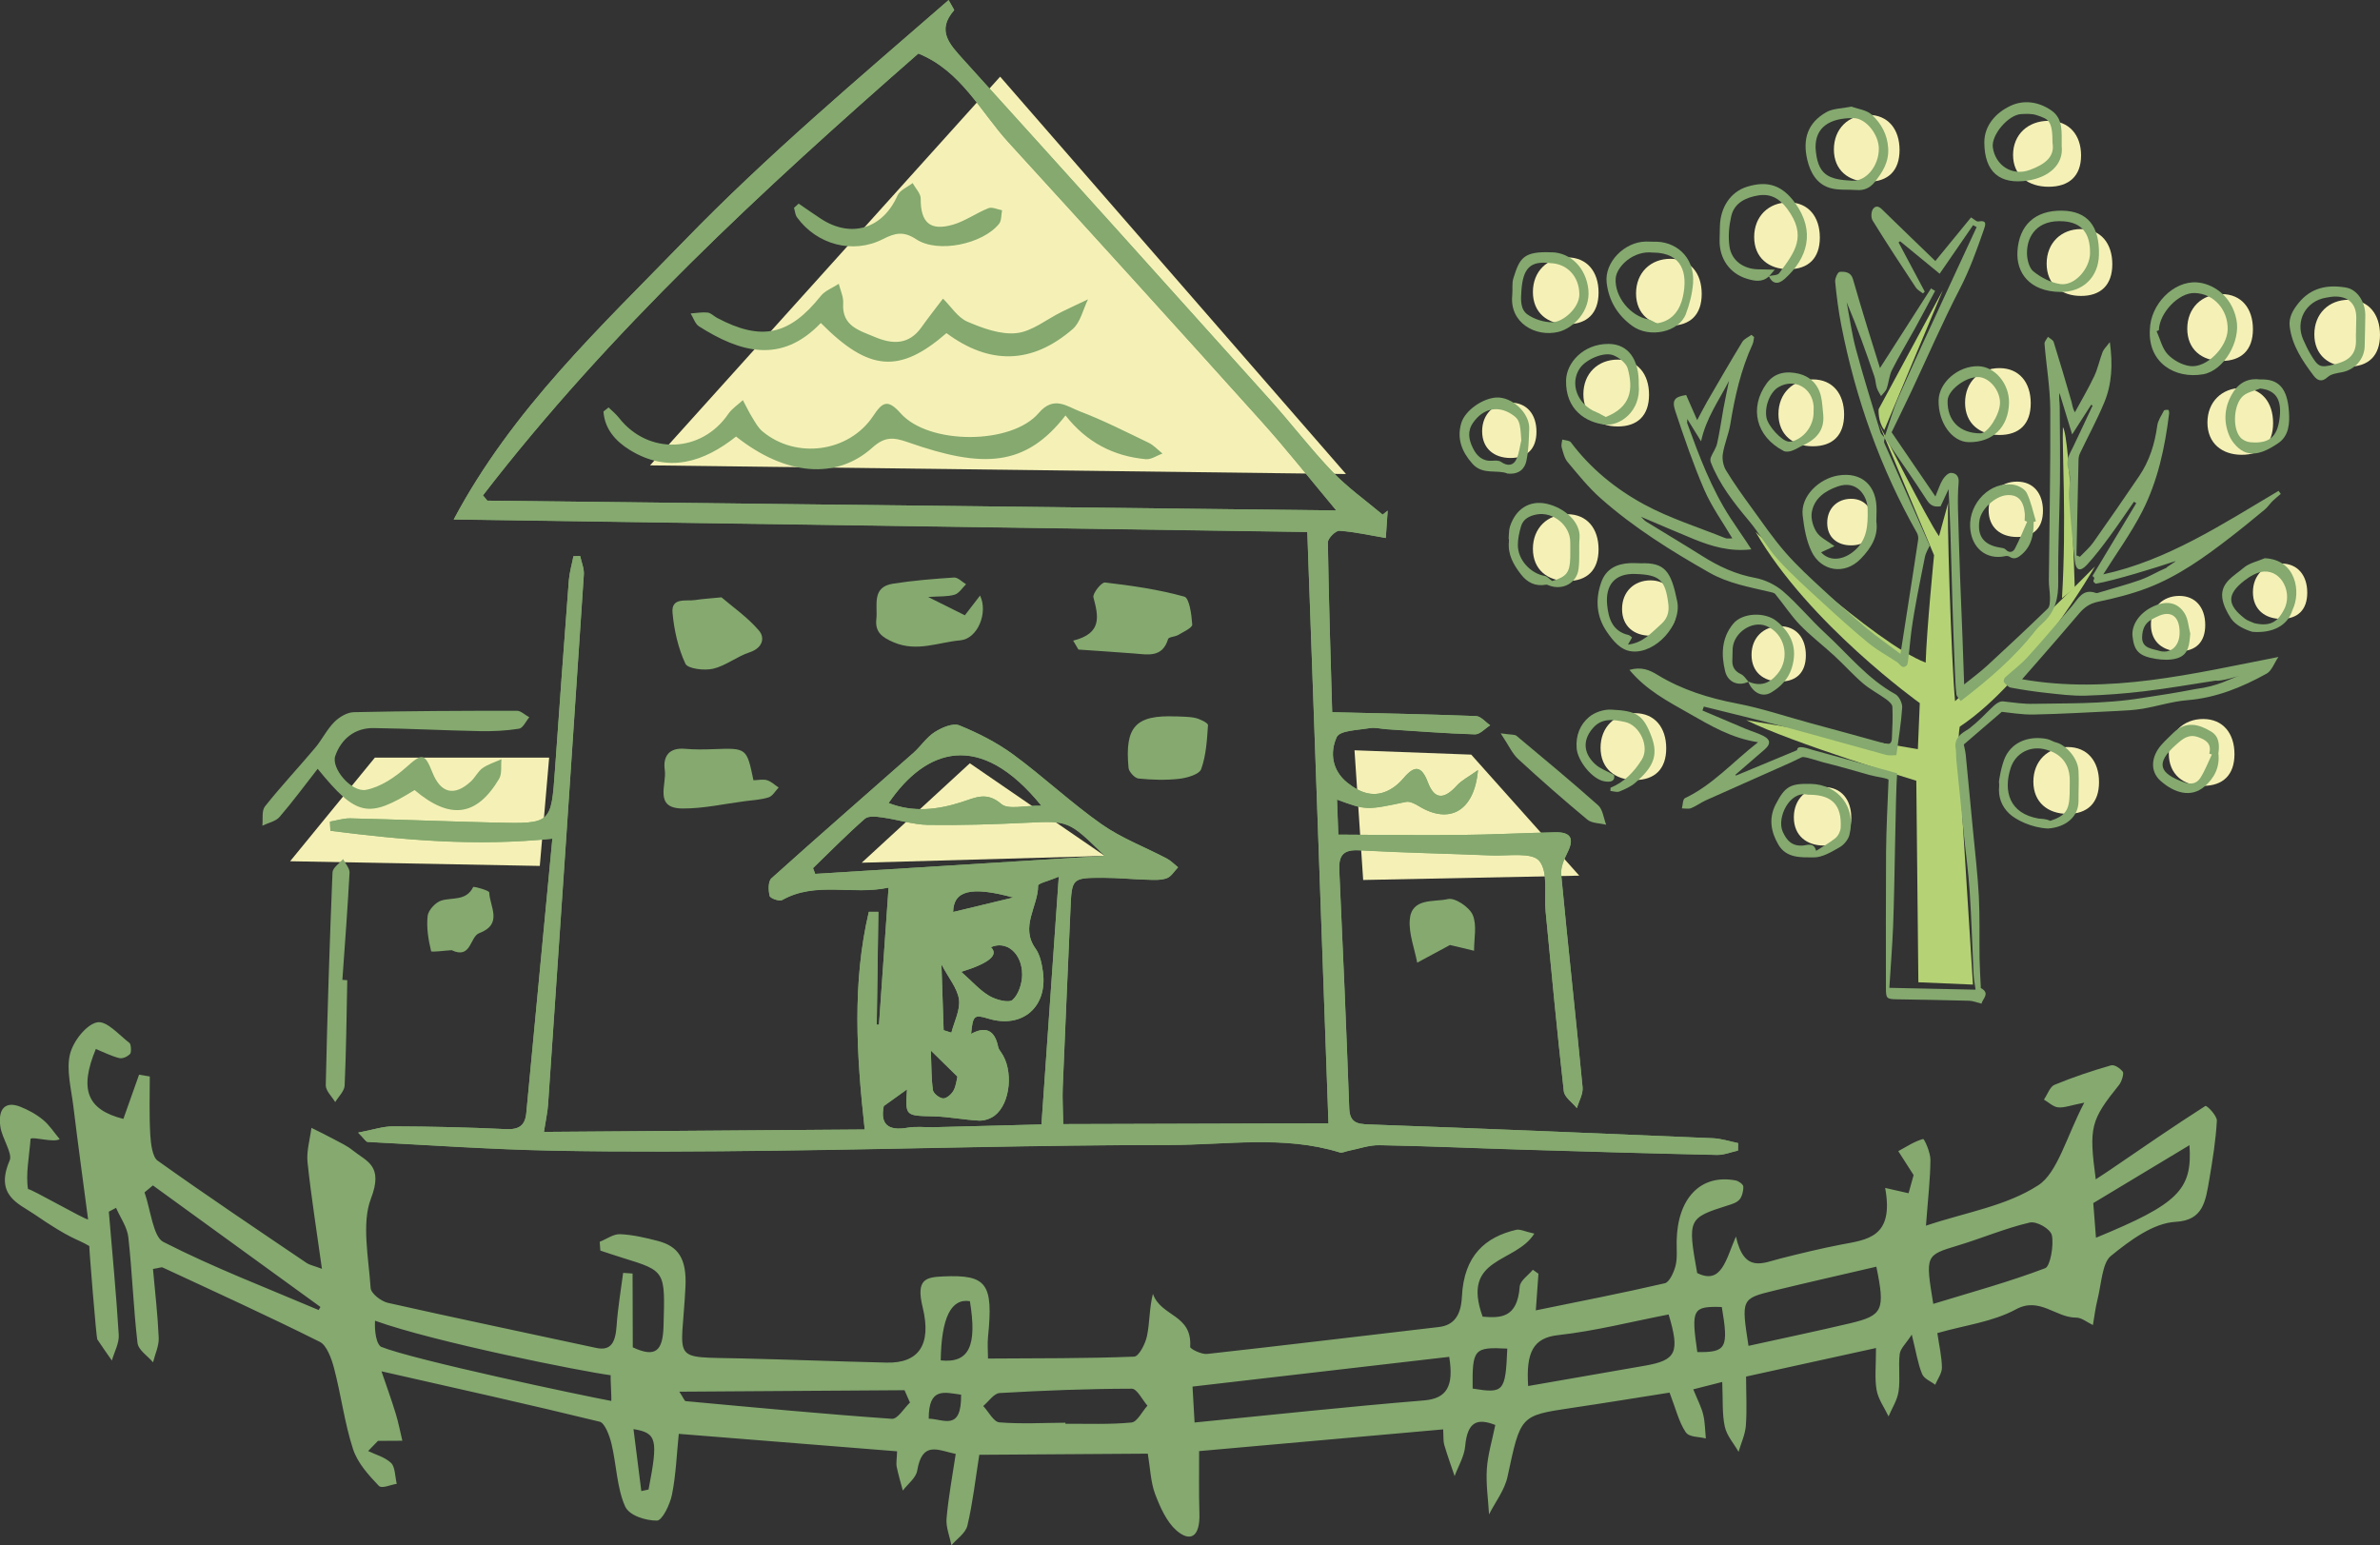 <?xml version="1.0" encoding="UTF-8"?> <svg xmlns="http://www.w3.org/2000/svg" xmlns:xlink="http://www.w3.org/1999/xlink" id="_レイヤー_2" viewBox="0 0 335.27 217.7"><rect x="0" y="0" width="335.27" height="217.7" fill="#333333" stroke="none"/><defs><style>.cls-1{fill:#f5f1b6;}.cls-2{fill:#85a96f;}.cls-3{fill:#b5d375;}.cls-4{clip-path:url(#clippath);}</style><clipPath id="clippath"><path class="cls-2" d="M50.46,159.56c2.03-.38,3.49-.89,4.95-.88,5.28.02,10.57.14,15.84.39,1.83.09,2.72-.48,2.89-2.28,1.21-12.77,2.42-25.53,3.67-38.63-10.89,1.12-21.09.18-31.27-1.11-.02-.43-.04-.87-.06-1.3.96-.16,1.92-.48,2.88-.46,6.83.16,13.66.44,20.49.6,7.81.18,7.79.14,8.33-7.45.63-8.89,1.27-17.77,1.95-26.65.09-1.15.43-2.29.65-3.43.32,0,.63-.02.95-.03.18.87.58,1.76.52,2.62-1.65,24.9-3.33,49.79-5.04,74.69-.08,1.1-.33,2.19-.58,3.82,15.12-.11,29.97-.22,45.18-.34-1.16-10.53-1.77-20.67.58-30.66.45,0,.9,0,1.35,0-.08,5.3-.15,10.59-.23,15.89.1,0,.21,0,.31,0,.44-6.27.88-12.54,1.35-19.29-5.14,1.09-10.25-.93-14.99,1.75-.39.22-1.68-.25-1.76-.59-.19-.78-.23-2.05.25-2.48,6.61-5.95,13.32-11.77,19.98-17.66,1.06-.93,1.86-2.21,3.03-2.95.99-.63,2.56-1.31,3.46-.94,2.66,1.08,5.29,2.42,7.6,4.11,4.25,3.12,8.12,6.78,12.43,9.81,2.81,1.98,6.13,3.22,9.2,4.84.59.31,1.06.82,1.59,1.24-.52.53-.96,1.31-1.59,1.54-.83.3-1.82.24-2.74.21-2.07-.06-4.14-.27-6.21-.27-4.43,0-4.43.04-4.62,4.44-.36,8.38-.75,16.76-1.09,25.14-.06,1.54.04,3.08.07,5.11,12.54-.04,24.88-.08,37.36-.11-1-27.91-1.99-55.56-2.98-83.3-39.85-.58-79.99-1.17-120.25-1.76,8.29-15.59,20.73-27.15,32.47-39.26,11.66-12.03,24.46-22.8,37.25-33.92.6,1.1.83,1.39.78,1.44-2.51,2.87-.64,4.79,1.29,6.93,14.46,15.97,28.87,31.98,43.26,48.01,2.97,3.31,5.68,6.87,8.75,10.08,2.13,2.22,4.69,4.04,7.06,6.03.24-.19.48-.38.72-.57-.1,1.39-.19,2.78-.27,3.87-2.27-.38-4.39-.87-6.54-1.02-.53-.03-1.63,1.07-1.62,1.64.12,8.04.38,16.07.61,23.91,7.07.17,13.67.3,20.27.55.68.03,1.32.85,1.99,1.3-.72.45-1.45,1.3-2.16,1.28-4.14-.13-8.27-.45-12.4-.72-.83-.05-1.68-.29-2.47-.15-1.61.28-4.16.32-4.59,1.25-.98,2.14-.7,4.69,1.51,6.44,1.83,1.45,3.8,2.18,6.01.94.71-.39,1.35-.97,1.88-1.59,1.53-1.81,2.52-1.84,3.44.59.92,2.43,2.26,2.45,4.07.45.67-.74,1.63-1.21,2.99-2.19-.52,5.9-4.09,7.67-8.29,5.12-.56-.34-1.31-.74-1.87-.62-5.57,1.17-5.56,1.2-9.7-.33.06,1.62.11,3.1.18,4.93,5.79.02,11.36.11,16.92.05,4.54-.04,9.08-.28,13.62-.38,2.24-.05,2.72.9,1.74,2.86-.48.96-.98,2.12-.88,3.13.95,9.98,2.05,19.95,3.01,29.94.09.94-.52,1.96-.8,2.94-.64-.8-1.76-1.54-1.85-2.4-.95-8.42-1.74-16.86-2.56-25.3-.24-2.45.4-5.6-.9-7.14-1.06-1.25-4.4-.66-6.73-.76-6.21-.26-12.42-.38-18.63-.72-2.27-.13-2.9.73-2.8,2.84.52,11.16.99,22.32,1.4,33.49.07,2.02,1.08,2.22,2.79,2.28,16.15.58,32.29,1.25,48.43,1.94,1.2.05,2.38.45,3.56.69,0,.35-.01.71-.02,1.06-.99.22-1.99.64-2.98.61-9.11-.2-18.22-.47-27.32-.74-6.73-.2-13.46-.51-20.18-.63-1.48-.03-2.97.52-4.45.81-.39.08-.84.32-1.17.21-7.88-2.44-15.96-1.05-23.92-1.05-18.52,0-37.05.57-55.57.8-10.45.13-20.91.2-31.37,0-8.7-.17-17.38-.78-26.08-1.23-.22-.01-.42-.39-1.32-1.3ZM68.03,69.79c.21.25.41.49.62.74,39.66.46,79.32.92,119.59,1.38-3.91-4.68-7.08-8.71-10.5-12.51-11.83-13.16-23.72-26.26-35.65-39.32-3.99-4.37-6.68-10.09-12.72-12.54-21.97,19.23-43.43,39.02-61.34,62.25ZM155.63,120.58c-5.11-5.02-5.11-4.95-11.06-4.67-4.6.22-9.21.37-13.82.3-2.13-.04-4.24-.74-6.38-1.04-.84-.12-2.02-.28-2.53.17-2.53,2.21-4.89,4.62-7.31,6.96.1.27.21.54.31.81,13.43-.83,26.87-1.67,40.77-2.53ZM124.5,155.81c-.52,2.5.53,3.56,3.35,3.06,1.21-.21,2.48-.04,3.72-.07,5.21-.13,10.43-.27,15.14-.39.81-11.61,1.6-22.9,2.44-34.9-1.49.62-2.91.94-2.91,1.25,0,2.96-2.58,5.79-.36,8.88.63.87.87,2.11,1.03,3.22.71,5.01-2.91,8.1-7.69,6.64-1.99-.61-2.17-.45-2.42,2.15q3.1-1.69,3.81,1.83c.05.27.23.52.4.75,1.78,2.47,1.36,7.21-.89,8.93-.58.44-1.46.74-2.19.71-2.13-.1-4.26-.55-6.39-.6-4.01-.09-4.02-.02-3.77-3.8-.94.68-2.02,1.45-3.27,2.35ZM146.7,113.51c-8.67-10.71-16.28-8.04-21.52-.38,3.5,1.37,6.92.94,10.27-.13,1.95-.62,3.52-1.53,5.6.26.98.85,3.25.2,5.65.25ZM135.41,136.91c1.6,1.41,2.65,2.64,3.97,3.4.94.55,2.72,1.02,3.26.55.85-.75,1.34-2.32,1.35-3.54.01-3.04-2.23-4.86-4.4-3.88q1.71,1.65-4.17,3.47ZM131.13,148c.09,2.13.05,3.87.29,5.57.07.48.92,1.14,1.44,1.17.48.03,1.18-.59,1.46-1.1.38-.69.44-1.55.55-1.97-1.23-1.21-2.26-2.21-3.74-3.67ZM142.74,126.44c-5.96-1.62-8.42-.98-8.47,2.04,2.89-.69,5.68-1.36,8.47-2.04ZM132.92,145.13c.37.12.73.23,1.1.35.4-1.56,1.27-3.19,1.07-4.68-.22-1.57-1.45-3-2.47-4.94.11,3.39.21,6.33.31,9.27Z"></path></clipPath></defs><g id="_レイヤー_1-2"><polygon class="cls-1" points="136.62 107.53 121.39 121.54 155.63 120.58 136.62 107.53"></polygon><polygon class="cls-1" points="190.81 105.7 207.25 106.31 222.47 123.36 192.03 123.97 190.81 105.7"></polygon><polygon class="cls-1" points="77.36 106.73 52.81 106.73 40.87 121.33 76.04 121.99 77.36 106.73"></polygon><polygon class="cls-1" points="140.89 10.8 91.57 65.56 189.61 66.78 140.89 10.8"></polygon><path class="cls-2" d="M50.46,159.56c2.03-.38,3.49-.89,4.95-.88,5.28.02,10.57.14,15.84.39,1.83.09,2.72-.48,2.89-2.28,1.21-12.77,2.42-25.53,3.67-38.63-10.89,1.12-21.09.18-31.27-1.11-.02-.43-.04-.87-.06-1.3.96-.16,1.92-.48,2.88-.46,6.83.16,13.66.44,20.49.6,7.81.18,7.79.14,8.33-7.45.63-8.89,1.27-17.77,1.95-26.65.09-1.15.43-2.29.65-3.43.32,0,.63-.02.95-.03.18.87.58,1.76.52,2.62-1.65,24.9-3.33,49.79-5.04,74.69-.08,1.1-.33,2.19-.58,3.82,15.12-.11,29.97-.22,45.18-.34-1.16-10.53-1.77-20.67.58-30.66.45,0,.9,0,1.35,0-.08,5.3-.15,10.59-.23,15.89.1,0,.21,0,.31,0,.44-6.27.88-12.54,1.35-19.29-5.14,1.09-10.25-.93-14.99,1.75-.39.22-1.68-.25-1.76-.59-.19-.78-.23-2.05.25-2.48,6.61-5.95,13.32-11.77,19.98-17.66,1.06-.93,1.86-2.21,3.03-2.95.99-.63,2.56-1.31,3.46-.94,2.66,1.08,5.29,2.42,7.6,4.11,4.25,3.12,8.12,6.78,12.43,9.81,2.81,1.98,6.13,3.22,9.2,4.84.59.31,1.06.82,1.59,1.24-.52.53-.96,1.31-1.59,1.54-.83.3-1.82.24-2.74.21-2.07-.06-4.14-.27-6.21-.27-4.43,0-4.43.04-4.62,4.44-.36,8.38-.75,16.76-1.09,25.14-.06,1.54.04,3.08.07,5.11,12.54-.04,24.88-.08,37.36-.11-1-27.91-1.99-55.56-2.98-83.3-39.85-.58-79.99-1.17-120.25-1.76,8.29-15.59,20.73-27.15,32.47-39.26,11.66-12.03,24.46-22.8,37.25-33.92.6,1.1.83,1.39.78,1.44-2.51,2.87-.64,4.79,1.29,6.93,14.46,15.97,28.87,31.98,43.26,48.01,2.97,3.31,5.68,6.87,8.75,10.08,2.13,2.22,4.69,4.04,7.06,6.03.24-.19.48-.38.72-.57-.1,1.39-.19,2.78-.27,3.87-2.27-.38-4.39-.87-6.54-1.02-.53-.03-1.63,1.07-1.62,1.64.12,8.04.38,16.07.61,23.91,7.07.17,13.67.3,20.27.55.68.03,1.32.85,1.99,1.3-.72.45-1.45,1.3-2.16,1.28-4.14-.13-8.27-.45-12.4-.72-.83-.05-1.68-.29-2.47-.15-1.61.28-4.16.32-4.59,1.25-.98,2.14-.7,4.69,1.51,6.44,1.83,1.45,3.8,2.18,6.01.94.71-.39,1.35-.97,1.88-1.59,1.53-1.81,2.52-1.84,3.44.59.92,2.43,2.26,2.45,4.07.45.67-.74,1.63-1.21,2.99-2.19-.52,5.9-4.09,7.67-8.29,5.12-.56-.34-1.31-.74-1.87-.62-5.57,1.17-5.56,1.2-9.7-.33.06,1.62.11,3.1.18,4.93,5.79.02,11.36.11,16.92.05,4.54-.04,9.08-.28,13.62-.38,2.24-.05,2.72.9,1.74,2.86-.48.96-.98,2.12-.88,3.13.95,9.98,2.05,19.95,3.01,29.94.09.94-.52,1.96-.8,2.94-.64-.8-1.76-1.54-1.85-2.4-.95-8.42-1.74-16.86-2.56-25.3-.24-2.45.4-5.6-.9-7.14-1.06-1.25-4.4-.66-6.73-.76-6.21-.26-12.42-.38-18.63-.72-2.27-.13-2.9.73-2.8,2.84.52,11.16.99,22.32,1.4,33.49.07,2.02,1.08,2.22,2.79,2.28,16.15.58,32.29,1.25,48.43,1.94,1.2.05,2.38.45,3.56.69,0,.35-.01.71-.02,1.06-.99.22-1.99.64-2.98.61-9.11-.2-18.22-.47-27.32-.74-6.73-.2-13.46-.51-20.18-.63-1.48-.03-2.97.52-4.45.81-.39.08-.84.32-1.17.21-7.88-2.44-15.96-1.05-23.92-1.05-18.52,0-37.05.57-55.57.8-10.45.13-20.91.2-31.37,0-8.7-.17-17.38-.78-26.08-1.23-.22-.01-.42-.39-1.32-1.3ZM68.03,69.79c.21.25.41.49.62.74,39.66.46,79.32.92,119.59,1.38-3.91-4.68-7.08-8.71-10.5-12.51-11.83-13.16-23.72-26.26-35.65-39.32-3.99-4.37-6.68-10.09-12.72-12.54-21.97,19.23-43.43,39.02-61.34,62.25ZM155.63,120.58c-5.11-5.02-5.11-4.95-11.06-4.67-4.6.22-9.21.37-13.82.3-2.13-.04-4.24-.74-6.38-1.04-.84-.12-2.02-.28-2.53.17-2.53,2.21-4.89,4.62-7.31,6.96.1.27.21.54.31.81,13.43-.83,26.87-1.67,40.77-2.53ZM124.5,155.81c-.52,2.5.53,3.56,3.35,3.06,1.21-.21,2.48-.04,3.72-.07,5.21-.13,10.43-.27,15.14-.39.81-11.61,1.6-22.9,2.44-34.9-1.49.62-2.91.94-2.91,1.25,0,2.96-2.58,5.79-.36,8.88.63.87.87,2.11,1.03,3.22.71,5.01-2.91,8.1-7.69,6.64-1.99-.61-2.17-.45-2.42,2.15q3.1-1.69,3.81,1.83c.05.27.23.52.4.75,1.78,2.47,1.36,7.21-.89,8.93-.58.44-1.46.74-2.19.71-2.13-.1-4.26-.55-6.39-.6-4.01-.09-4.02-.02-3.77-3.8-.94.68-2.02,1.45-3.27,2.35ZM146.7,113.51c-8.67-10.71-16.28-8.04-21.52-.38,3.5,1.37,6.92.94,10.27-.13,1.95-.62,3.52-1.53,5.6.26.98.85,3.25.2,5.65.25ZM135.41,136.91c1.6,1.41,2.65,2.64,3.97,3.4.94.55,2.72,1.02,3.26.55.85-.75,1.34-2.32,1.35-3.54.01-3.04-2.23-4.86-4.4-3.88q1.71,1.65-4.17,3.47ZM131.13,148c.09,2.13.05,3.87.29,5.57.07.48.92,1.14,1.44,1.17.48.03,1.18-.59,1.46-1.1.38-.69.44-1.55.55-1.97-1.23-1.21-2.26-2.21-3.74-3.67ZM142.74,126.44c-5.96-1.62-8.42-.98-8.47,2.04,2.89-.69,5.68-1.36,8.47-2.04ZM132.92,145.13c.37.12.73.23,1.1.35.4-1.56,1.27-3.19,1.07-4.68-.22-1.57-1.45-3-2.47-4.94.11,3.39.21,6.33.31,9.27Z"></path><g class="cls-4"><path class="cls-2" d="M50.46,159.56c.9.91,1.1,1.29,1.32,1.3,8.69.45,17.38,1.06,26.08,1.23,10.45.21,20.91.13,31.37,0,18.53-.23,37.05-.8,55.57-.8,7.96,0,16.04-1.39,23.92,1.05.34.1.78-.13,1.17-.21,1.48-.29,2.97-.84,4.45-.81,6.73.12,13.46.43,20.18.63,9.11.28,18.21.54,27.32.74.99.02,1.99-.4,2.98-.61,0-.35.01-.71.02-1.06-1.19-.24-2.37-.64-3.56-.69-16.14-.69-32.29-1.35-48.43-1.94-1.71-.06-2.71-.26-2.79-2.28-.41-11.17-.88-22.33-1.4-33.49-.1-2.11.52-2.96,2.8-2.84,6.2.35,12.42.46,18.63.72,2.33.1,5.67-.5,6.73.76,1.3,1.54.66,4.69.9,7.14.82,8.44,1.61,16.87,2.56,25.3.1.86,1.21,1.6,1.85,2.4.28-.98.89-1.99.8-2.94-.96-9.98-2.06-19.95-3.01-29.94-.1-1.01.41-2.17.88-3.13.98-1.96.5-2.91-1.74-2.86-4.54.09-9.08.33-13.62.38-5.56.06-11.12-.03-16.92-.05-.07-1.83-.12-3.31-.18-4.93,4.14,1.53,4.13,1.5,9.7.33.56-.12,1.32.28,1.87.62,4.2,2.55,7.77.78,8.29-5.12-1.36.98-2.32,1.45-2.99,2.19-1.81,2-3.15,1.98-4.07-.45-.92-2.43-1.91-2.4-3.44-.59-.52.62-1.17,1.2-1.88,1.59-2.21,1.24-4.18.51-6.01-.94-2.21-1.75-2.48-4.31-1.51-6.44.43-.93,2.97-.97,4.59-1.25.79-.14,1.65.1,2.47.15,4.13.26,8.27.59,12.4.72.71.02,1.44-.83,2.16-1.28-.66-.45-1.31-1.27-1.99-1.3-6.6-.26-13.21-.38-20.27-.55-.22-7.84-.49-15.88-.61-23.91,0-.57,1.09-1.68,1.62-1.64,2.15.14,4.27.63,6.54,1.02.08-1.09.17-2.48.27-3.87-.24.19-.48.38-.72.57-2.37-2-4.92-3.81-7.06-6.03-3.08-3.21-5.78-6.77-8.75-10.08-14.39-16.03-28.8-32.04-43.26-48.01-1.93-2.14-3.8-4.06-1.29-6.93.05-.05-.18-.34-.78-1.44-12.79,11.12-25.59,21.89-37.25,33.92-11.74,12.11-24.18,23.67-32.47,39.26,40.26.59,80.4,1.18,120.25,1.76.99,27.73,1.98,55.38,2.98,83.3-12.48.04-24.82.08-37.36.11-.03-2.02-.13-3.57-.07-5.11.34-8.38.73-16.76,1.09-25.14.19-4.4.19-4.44,4.62-4.44,2.07,0,4.14.22,6.21.27.92.03,1.91.09,2.74-.21.63-.23,1.07-1,1.59-1.54-.53-.42-1.01-.93-1.59-1.24-3.07-1.62-6.39-2.86-9.2-4.84-4.31-3.03-8.18-6.69-12.43-9.81-2.31-1.69-4.94-3.03-7.6-4.11-.9-.36-2.47.31-3.46.94-1.16.74-1.97,2.02-3.03,2.95-6.66,5.88-13.38,11.71-19.98,17.66-.48.43-.44,1.7-.25,2.48.08.34,1.38.81,1.76.59,4.74-2.68,9.85-.65,14.99-1.75-.47,6.75-.91,13.02-1.35,19.29-.1,0-.21,0-.31,0,.08-5.3.15-10.59.23-15.89-.45,0-.9,0-1.35,0-2.35,9.98-1.74,20.12-.58,30.66-15.21.11-30.07.22-45.18.34.25-1.63.51-2.72.58-3.82,1.7-24.89,3.39-49.79,5.04-74.69.06-.86-.34-1.75-.52-2.62-.32,0-.63.02-.95.03-.22,1.14-.57,2.28-.65,3.43-.68,8.88-1.32,17.77-1.95,26.65-.54,7.59-.52,7.63-8.33,7.45-6.83-.16-13.66-.43-20.49-.6-.95-.02-1.92.3-2.88.46.02.43.04.87.06,1.3,10.18,1.29,20.39,2.23,31.27,1.11-1.25,13.1-2.47,25.86-3.67,38.63-.17,1.81-1.06,2.37-2.89,2.28-5.28-.25-10.56-.37-15.84-.39-1.46,0-2.92.5-4.95.88ZM58.41,111.3c4.97,4.2,8.72,3.74,11.9-1.59.43-.73.24-1.83.33-2.76-.89.4-1.86.69-2.65,1.24-.65.46-1.03,1.3-1.63,1.86-2.34,2.18-4.28,1.72-5.45-1.25-1.1-2.78-1.49-2.69-3.7-.71-1.59,1.42-3.62,2.78-5.64,3.17-2.05.39-4.95-3.02-4.34-4.78.83-2.37,2.73-3.96,5.41-3.92,4.97.07,9.94.33,14.91.43,1.85.04,3.73-.05,5.56-.34.55-.09.97-1.05,1.45-1.61-.58-.32-1.16-.92-1.75-.92-7.66,0-15.32.03-22.97.2-.95.02-2.06.69-2.76,1.4-1.05,1.06-1.72,2.48-2.69,3.63-2.33,2.77-4.81,5.41-7.06,8.24-.49.62-.26,1.8-.37,2.72.82-.4,1.88-.6,2.43-1.24,1.86-2.14,3.54-4.44,5.36-6.77,5.48,6.72,7.11,7.03,13.66,2.99ZM151.18,90.25c.25.42.49.83.74,1.25,2.61.18,5.21.35,7.82.55,1.95.15,4,.64,4.81-2.03.09-.3.99-.31,1.43-.58.73-.43,2-1.01,1.97-1.46-.09-1.39-.4-3.74-1.12-3.94-3.63-1.01-7.41-1.54-11.17-1.99-.49-.06-1.78,1.54-1.63,2.09.7,2.66,1.27,5.07-2.85,6.1ZM130.78,84.12c1.55-.11,2.68-.02,3.69-.32.63-.19,1.09-.96,1.62-1.47-.57-.33-1.15-.99-1.69-.95-2.88.18-5.77.42-8.62.87-3.04.48-2.12,3.07-2.33,4.98-.2,1.8.75,2.56,2.47,3.29,3.27,1.38,6.28-.02,9.36-.29,2.43-.21,3.95-3.88,2.78-6.31-.76.99-1.47,1.9-2.14,2.78-1.67-.83-3.15-1.57-5.14-2.56ZM106.13,109.92c-.94-4.58-.94-4.56-5.62-4.39-1.34.05-2.69.07-4.03-.05-2.29-.2-3.11,1.11-2.84,3.01.29,2-1.59,5.38,2.5,5.4,2.92.01,5.85-.66,8.78-1.03,1.12-.14,2.28-.19,3.35-.54.56-.18.95-.9,1.41-1.38-.54-.36-1.03-.85-1.62-1.03-.55-.17-1.19,0-1.94,0ZM101.62,84.14c-1.63.16-2.66.23-3.68.38-1.31.2-3.42-.42-3.21,1.81.22,2.44.79,4.96,1.81,7.16.34.72,2.67,1,3.91.71,1.79-.42,3.36-1.74,5.13-2.31,1.84-.6,2.2-2.03,1.33-3.06-1.6-1.89-3.71-3.34-5.3-4.7ZM48.92,138.09c-.23-.02-.45-.03-.68-.05.35-5.03.74-10.05,1.01-15.08.03-.63-.59-1.29-.91-1.94-.52.62-1.46,1.23-1.49,1.87-.41,9.99-.73,19.99-.95,29.99-.02.78.87,1.59,1.33,2.38.46-.77,1.29-1.53,1.33-2.33.22-4.94.26-9.89.37-14.84ZM165.64,100.92c-5.65-.23-7.22,1.44-6.66,7.26.05.56.87,1.44,1.41,1.49,1.89.19,3.83.26,5.72.04,1.11-.13,2.83-.62,3.1-1.37.7-1.93.82-4.1.96-6.19.02-.31-1.09-.85-1.75-1.01-.89-.22-1.85-.17-2.78-.23ZM204.26,133.13c1.23.29,2.31.55,3.39.81-.01-1.7.43-3.61-.19-5.05-.48-1.11-2.51-2.47-3.5-2.23-1.94.46-5.14-.25-5.37,2.94-.14,1.97.67,4.01,1.05,6.02,1.66-.9,3.32-1.79,4.62-2.49ZM63.65,133.86c2.76,1.3,2.53-1.9,3.87-2.41,3.4-1.29,1.47-3.75,1.41-5.73,0-.3-2.2-.88-2.26-.77-1,2.01-2.93,1.43-4.5,1.91-.82.25-1.83,1.36-1.92,2.17-.19,1.63.1,3.35.49,4.96.04.18,1.97-.08,2.92-.14ZM211.4,103.31c1.15,1.72,1.63,2.86,2.46,3.62,3.18,2.93,6.42,5.78,9.75,8.54.64.53,1.75.5,2.65.72-.36-.93-.47-2.15-1.13-2.74-3.75-3.35-7.63-6.57-11.5-9.79-.25-.21-.73-.13-2.23-.35Z"></path></g><path class="cls-2" d="M58.41,111.3c-6.55,4.05-8.18,3.73-13.66-2.99-1.82,2.32-3.5,4.62-5.36,6.77-.55.64-1.6.84-2.43,1.24.1-.92-.12-2.11.37-2.72,2.25-2.83,4.73-5.47,7.06-8.24.97-1.15,1.64-2.57,2.69-3.63.7-.71,1.82-1.38,2.76-1.4,7.65-.17,15.31-.2,22.97-.2.58,0,1.16.6,1.75.92-.48.56-.89,1.53-1.45,1.61-1.83.29-3.7.38-5.56.34-4.97-.1-9.94-.36-14.91-.43-2.68-.04-4.58,1.55-5.41,3.92-.61,1.75,2.29,5.17,4.34,4.78,2.02-.39,4.05-1.75,5.64-3.17,2.21-1.98,2.6-2.07,3.7.71,1.17,2.96,3.11,3.43,5.45,1.25.6-.56.97-1.4,1.63-1.86.79-.55,1.76-.84,2.65-1.24-.1.93.1,2.03-.33,2.76-3.18,5.33-6.93,5.79-11.9,1.59Z"></path><path class="cls-2" d="M151.18,90.25c4.13-1.03,3.55-3.44,2.85-6.1-.14-.55,1.14-2.15,1.63-2.09,3.76.44,7.54.98,11.17,1.99.72.2,1.03,2.55,1.12,3.94.03.45-1.24,1.02-1.97,1.46-.45.27-1.34.27-1.43.58-.81,2.67-2.86,2.18-4.81,2.03-2.61-.2-5.21-.37-7.82-.55-.25-.42-.49-.83-.74-1.25Z"></path><path class="cls-2" d="M130.78,84.12c1.99.99,3.47,1.73,5.14,2.56.67-.88,1.38-1.79,2.14-2.78,1.17,2.43-.35,6.1-2.78,6.31-3.08.27-6.09,1.67-9.36.29-1.73-.73-2.67-1.49-2.47-3.29.21-1.9-.71-4.5,2.33-4.98,2.85-.45,5.74-.68,8.62-.87.54-.03,1.13.62,1.69.95-.53.51-.99,1.28-1.62,1.47-1.01.3-2.13.21-3.69.32Z"></path><path class="cls-2" d="M106.13,109.92c.74-.02,1.39-.18,1.94,0,.59.18,1.09.68,1.62,1.03-.47.48-.85,1.2-1.41,1.38-1.06.34-2.22.39-3.35.54-2.93.38-5.85,1.05-8.78,1.03-4.08-.02-2.21-3.4-2.5-5.4-.28-1.9.55-3.21,2.84-3.01,1.33.12,2.69.1,4.03.05,4.67-.17,4.67-.19,5.62,4.39Z"></path><path class="cls-2" d="M101.62,84.14c1.59,1.36,3.7,2.82,5.3,4.7.87,1.02.51,2.46-1.33,3.06-1.78.58-3.34,1.89-5.13,2.31-1.24.29-3.57.01-3.91-.71-1.02-2.2-1.59-4.72-1.81-7.16-.21-2.24,1.91-1.61,3.21-1.81,1.02-.16,2.05-.22,3.68-.38Z"></path><path class="cls-2" d="M48.92,138.09c-.1,4.95-.15,9.9-.37,14.84-.04.79-.86,1.55-1.33,2.33-.47-.79-1.35-1.6-1.33-2.38.22-10,.54-20,.95-29.99.03-.64.97-1.25,1.49-1.87.32.65.95,1.31.91,1.94-.27,5.03-.65,10.06-1.01,15.08.23.02.45.03.68.05Z"></path><path class="cls-2" d="M165.64,100.92c.93.06,1.88.02,2.78.23.66.16,1.77.7,1.75,1.01-.14,2.09-.26,4.25-.96,6.19-.27.75-1.99,1.24-3.1,1.37-1.89.21-3.83.15-5.72-.04-.53-.05-1.35-.93-1.41-1.49-.56-5.83,1.01-7.49,6.66-7.26Z"></path><path class="cls-2" d="M204.26,133.13c-1.3.7-2.96,1.6-4.62,2.49-.38-2.01-1.19-4.05-1.05-6.02.23-3.19,3.44-2.48,5.37-2.94.99-.24,3.02,1.12,3.5,2.23.62,1.44.18,3.35.19,5.05-1.08-.26-2.16-.51-3.39-.81Z"></path><path class="cls-2" d="M63.65,133.86c-.96.05-2.88.32-2.92.14-.39-1.61-.67-3.33-.49-4.96.09-.81,1.11-1.92,1.92-2.17,1.57-.48,3.51.1,4.5-1.91.05-.11,2.25.47,2.26.77.06,1.98,1.99,4.44-1.41,5.73-1.34.51-1.1,3.71-3.87,2.41Z"></path><path class="cls-2" d="M211.4,103.31c1.49.22,1.98.14,2.23.35,3.86,3.23,7.74,6.44,11.5,9.79.66.59.77,1.81,1.13,2.74-.89-.23-2.01-.19-2.65-.72-3.32-2.76-6.57-5.61-9.75-8.54-.83-.76-1.31-1.9-2.46-3.62Z"></path><path class="cls-2" d="M150.1,58.53c-5.63,7.23-11.58,7.5-22.14,3.79-2.11-.74-3.31-.84-5.07.74-5.09,4.58-12.26,3.94-19.2-1.56-4.51,3.57-9.52,5.26-14.99,1.88-2.01-1.24-3.53-2.98-3.69-5.41.24-.19.48-.38.72-.57.5.49,1.05.93,1.48,1.48,4.11,5.24,11.61,4.95,15.38-.56.52-.76,1.37-1.31,2.06-1.95.44.82.84,1.67,1.33,2.46.42.69.83,1.45,1.44,1.95,4.73,3.95,12.17,2.95,15.58-2.17,1.26-1.89,2-2.5,3.86-.4,3.96,4.48,15.63,4.48,19.47-.03,2.12-2.49,3.98-.92,5.78-.23,3.31,1.26,6.49,2.88,9.69,4.42.73.35,1.31,1.01,1.96,1.52-.78.28-1.59.87-2.34.8-4.51-.42-8.31-2.33-11.32-6.16Z"></path><path class="cls-2" d="M115.65,45.48c-5.61,5.89-11.41,4.15-17.18.5-.55-.35-.79-1.2-1.18-1.82.8-.05,1.6-.21,2.38-.13.47.05.88.5,1.34.75,6.26,3.32,10.19,2.45,14.6-3.07.61-.77,1.69-1.16,2.55-1.73.22.91.68,1.84.62,2.74-.21,3.22,2.27,3.83,4.42,4.74,2.49,1.06,4.82,1.17,6.61-1.36.97-1.37,2.02-2.69,3.03-4.03,1.13,1.11,2.07,2.65,3.42,3.24,2.17.93,4.69,1.86,6.93,1.62,2.19-.23,4.23-1.94,6.34-2.98,1.24-.61,2.49-1.19,3.74-1.78-.7,1.42-1.06,3.23-2.16,4.19-5.74,4.97-11.72,5.06-17.78.57-6.57,5.71-10.91,5.44-17.7-1.43Z"></path><path class="cls-2" d="M112.5,28.68c1.04.71,2.08,1.44,3.13,2.13,4.28,2.81,8.75,1.39,10.8-3.27.33-.75,1.4-1.18,2.13-1.75.4.73,1.15,1.47,1.14,2.2-.02,3.33,1.29,4.59,4.51,3.67,1.75-.5,3.31-1.65,5.03-2.33.52-.21,1.28.18,1.92.29-.13.64-.06,1.45-.42,1.91-2.29,2.85-8.61,4.2-11.67,2.18-1.79-1.18-2.97-.9-4.68-.03-4.24,2.17-9.33.79-12.12-3.07-.26-.36-.28-.89-.42-1.33.22-.2.44-.4.65-.59Z"></path><path class="cls-2" d="M272.91,187.79c.26,1.79.63,3.33.65,4.88,0,.8-.61,1.61-.95,2.41-.64-.5-1.56-.82-1.85-1.53-.58-1.39-.82-3-1.45-5.53-.84,1.3-1.61,1.96-1.7,2.74-.21,1.73.1,3.55-.16,5.26-.18,1.24-.92,2.35-1.41,3.52-.58-1.23-1.44-2.38-1.68-3.7-.3-1.66-.08-3.46-.09-5.93-6.15,1.35-11.98,2.63-18.3,4.02,0,2.33.14,4.63-.03,6.89-.09,1.26-.67,2.48-1.03,3.71-.67-1.18-1.65-2.25-1.94-3.55-.39-1.79-.25-3.75-.36-6.29-1.35.34-2.5.64-4.08,1.04.63,1.55,1.15,2.51,1.4,3.56.26,1.07.26,2.24.37,3.36-.97-.27-2.34-.14-2.84-.89-.94-1.39-1.39-3.28-2.27-5.57-4.44.7-9.15,1.47-13.87,2.17-7.2,1.07-7.11,1.08-8.95,9.65-.41,1.93-1.72,3.57-2.61,5.34-.12-2.14-.45-4.29-.31-6.4.13-2.01.74-3.98,1.19-6.2-2.48-.97-3.92-.54-4.24,2.98-.13,1.45-.97,2.81-1.49,4.22-.49-1.46-1.02-2.91-1.46-4.4-.15-.52-.09-1.14-.15-2.18-11.47,1.02-22.86,2.03-34.38,3.06,0,2.99-.05,5.87.04,8.74.12,3.42-1.33,4.13-3.28,2.4-1.32-1.17-2.26-3.23-2.97-5.12-.62-1.66-.68-3.64-1.02-5.66-8.02.05-15.78.11-23.74.16-.54,3.4-.91,6.75-1.67,9.96-.26,1.1-1.48,1.87-2.25,2.78-.25-1.26-.8-2.56-.69-3.77.26-2.99.82-5.95,1.29-9.09-2.54-.54-4.7-1.87-5.42,2.33-.18,1.07-1.33,1.89-2.03,2.83-.29-1.11-.63-2.2-.86-3.33-.11-.54.02-1.14.05-2.2-10.2-.82-20.3-1.63-30.75-2.46-.3,2.89-.4,5.8-.96,8.57-.29,1.42-1.38,3.65-2.12,3.65-1.55.01-3.9-.68-4.49-2.02-1.15-2.59-1.21-5.87-1.91-8.8-.28-1.17-.95-2.94-1.66-3.11-10.07-2.46-20.17-4.7-30.74-7.1.68,2.01,1.39,3.94,1.99,5.91.39,1.26.64,2.58.95,3.87-1.15,0-2.29.02-3.44.02-.46.48-.92.95-1.38,1.43,1.1.54,2.36.84,3.25,1.7.55.53.54,1.91.78,2.92-.87.12-2.1.74-2.54.27-1.4-1.48-2.96-3.15-3.62-5.17-1.19-3.64-1.68-7.62-2.67-11.38-.36-1.39-1.05-3.24-1.99-3.71-7.32-3.66-14.74-7.04-22.14-10.48-.19-.09-.46.06-1.38.2.29,3.22.67,6.45.81,9.7.05,1.13-.52,2.3-.8,3.45-.76-.91-2.07-1.71-2.19-2.74-.58-4.93-.74-9.93-1.29-14.86-.16-1.46-1.13-2.77-1.73-4.16-.34.18-.68.36-1.02.54.49,5.79,1.04,11.56,1.4,17.36.07,1.17-.63,2.41-.97,3.61-.69-.99-1.39-1.97-2.06-2.99-.13-.21-1.16-12.87-1.12-13.14-1.95-1.15-2.35-.78-7.84-4.54-2.07-1.42-5.51-2.59-3.38-7.51.44-1.01-1.07-3.1-1.31-4.77-.37-2.58.76-3.6,2.77-2.82,1.13.44,2.26,1.05,3.24,1.86.89.72,1.57,1.8,2.35,2.72-.86.53-3.61-.36-4.1-.06-.2,2.56-.71,5.1-.36,7.1.36-.1,8.1,4.37,8.46,4.27-.7-5.32-1.43-10.64-2.08-15.97-.3-2.44-1.01-5.13-.47-7.31.47-1.88,2.31-4.16,3.8-4.48,1.36-.29,3.09,1.76,4.59,2.91.22.17.28,1.32.08,1.53-.39.4-1.06.71-1.54.59-1.14-.29-2.23-.85-3.29-1.28-2.37,5.73-1.22,8.56,3.88,9.85.73-2.05,1.47-4.14,2.21-6.23.5.08,1,.16,1.51.25,0,2.75-.09,5.5.07,8.23.07,1.26.32,3.13,1.02,3.62,6.94,4.95,13.98,9.67,21.01,14.43.39.27.87.34,2.15.82-.75-5.41-1.52-10.2-2.03-15.03-.16-1.56.35-3.22.55-4.83,1.08.54,2.17,1.06,3.24,1.64.87.47,1.79.89,2.58,1.53,1.94,1.57,4.37,2.1,2.56,6.81-1.33,3.46-.32,8.35-.04,12.57.05.8,1.5,1.89,2.42,2.1,9.77,2.2,19.56,4.23,29.34,6.35,2.11.46,2.73-.78,2.89-3.12.17-2.5.6-4.96.92-7.45.44.03.89.06,1.33.09.01,3.53.02,7.05.03,10.4,3.23,1.51,4.23.49,4.33-2.98.22-7.76.33-7.75-5.71-9.61-1.07-.33-2.13-.69-3.19-1.04-.03-.41-.06-.83-.09-1.24.97-.38,1.94-1.12,2.89-1.07,1.78.08,3.57.5,5.33.96,2.81.74,4.06,2.45,3.86,6.47-.53,10.72-2.33,9.83,7.81,10.07,6.84.16,13.69.43,20.53.59,4.47.11,6.38-2.47,5.07-7.81-.97-3.97.47-4.22,2.9-4.33,6.13-.27,7.08.97,6.31,8.53-.1,1,0,2.02,0,3.04,7-.05,13.8,0,20.59-.27.65-.02,1.58-1.79,1.81-2.93.39-1.86.31-3.86.83-5.92,1.14,3.27,5.55,2.84,5.25,7.48-.02.27,1.59,1.08,2.39.99,10.88-1.2,21.75-2.53,32.62-3.79,2.2-.25,3.14-1.7,3.27-4.29.28-5.83,3.35-8.39,7.61-9.4.59-.14,1.26.24,2.59.53-2.65,4.25-10.36,3.22-7.28,11.7,2.51.2,4.89.23,5.22-4.23.06-.85,1.21-1.59,1.85-2.38.26.19.52.38.79.56-.11,1.48-.21,2.95-.37,5.16,6.22-1.27,12.22-2.44,18.18-3.82.62-.14,1.26-1.51,1.5-2.45.28-1.08.14-2.33.16-3.5.11-6.06,3.41-9.47,8.32-8.53.4.08,1.05.53,1.07.85.03.61-.18,1.42-.53,1.83-.4.46-1.06.65-1.63.83-5.63,1.78-5.7,1.91-4.34,9.53,3.44,1.72,4.05-1.91,5.46-5.14,1.17,5.23,3.81,3.71,6.29,3.09,2.82-.71,5.64-1.4,8.49-1.95,3.65-.7,7.54-.95,6.24-7.99,1.42.32,2.28.52,3.3.75.29-1.06.59-2.13.71-2.56-.9-1.4-1.53-2.38-2.16-3.37,1.15-.62,2.28-1.38,3.49-1.71.18-.05,1.05,1.91,1.04,2.93-.02,2.71-.34,5.41-.63,9.28,5.71-1.92,11.23-2.73,15.83-5.7,2.73-1.77,3.99-6.93,6.47-11.63-1.95.38-2.84.75-3.69.66-.69-.07-1.33-.71-1.99-1.09.49-.72.86-1.83,1.48-2.08,2.61-1.08,5.27-1.97,7.95-2.74.5-.15,1.29.39,1.69.91.17.23-.17,1.38-.52,1.82-4.02,5-4.29,5.94-3.3,13.32.76-.5,1.42-.92,2.06-1.36,4.44-3.03,8.86-6.09,13.37-8.97.22-.14,1.67,1.39,1.63,2.07-.15,2.77-.6,5.52-1.06,8.25-.54,3.14-.86,5.79-4.75,6-3.13.17-6.39,2.58-9.14,4.82-1.2.97-1.33,3.99-1.86,6.11-.3,1.17-.44,2.4-.65,3.61-.8-.37-1.59-1.06-2.39-1.05-2.82.02-5.13-2.96-8.42-1.18-3.33,1.8-7.15,2.23-11.09,3.36ZM204.15,191.15c-11.92,1.38-23.89,2.77-36.16,4.19.1,1.69.18,3.03.29,5.06,11.04-1.09,21.67-2.24,32.31-3.11,3.24-.27,4.23-2.01,3.56-6.14ZM215.27,195.26c5.63-.98,11.05-1.92,16.48-2.87,4.39-.77,4.91-1.86,3.31-7.21-5.17,1-10.34,2.33-15.57,2.91-3.51.39-4.53,2.42-4.22,7.17ZM246.32,189.6c4.92-1.09,9.63-2.07,14.32-3.18,4.61-1.1,4.94-1.85,3.68-7.97-4.79,1.12-9.6,2.2-14.4,3.37-4.64,1.13-4.63,1.17-3.61,7.78ZM272.33,183.69c5.43-1.66,10.67-3.09,15.78-5.03.7-.26,1.23-3.21.94-4.62-.19-.92-2.15-2.03-3.12-1.81-3.4.79-6.71,2.2-10.08,3.22-4.62,1.4-4.64,1.34-3.51,8.24ZM150.09,200.43s0,.1,0,.15c3.11-.02,6.22.12,9.31-.18.79-.08,1.49-1.54,2.24-2.37-.73-.84-1.47-2.39-2.2-2.39-6.21.01-12.42.25-18.63.61-.79.05-1.54,1.19-2.3,1.83.75.8,1.47,2.24,2.27,2.3,3.09.25,6.21.07,9.31.05ZM128.19,197.6c-.26-.58-.51-1.16-.77-1.75-10.42.07-20.84.14-31.72.21.6.91.73,1.32.89,1.33,9.68.89,19.36,1.81,29.05,2.49.81.06,1.7-1.49,2.55-2.29ZM44.89,184.55c.08-.14.17-.29.25-.43-7.87-5.71-15.73-11.41-23.6-17.12-.39.33-.78.65-1.18.98.85,2.4,1.21,6.24,2.63,6.97,7.14,3.65,14.57,6.48,21.89,9.6ZM308.43,161.33c-4.5,2.71-8.9,5.37-13.55,8.16.12,1.53.25,3.13.38,4.88,11.59-4.77,13.6-6.74,13.17-13.05ZM132.52,191.65c4.01.42,5.14-2.05,4.11-8.34q-3.98-.66-4.11,8.34ZM242.55,184.13c-4.12-.12-4.33.27-3.45,6.35,4.09.05,4.43-.57,3.45-6.35ZM212.33,189.99c-4.71-.24-4.94.05-4.88,5.63,4.39.72,4.63.45,4.88-5.63ZM90.34,210.06c.34-.07.68-.15,1.02-.22,1.36-7.04,1.2-7.96-2.12-8.51.38,3.04.74,5.88,1.1,8.72ZM86.11,197.36c.06-.54-.14-3.08-.08-3.62-3.93-.51-24.91-4.68-33.2-7.68-.03.33-.11,2.91.81,3.66,4.65,1.88,28.56,6.92,32.47,7.64ZM135.39,196.48c-2.37-.32-4.57-1.09-4.56,3.38,2.11.05,4.62,1.82,4.56-3.38Z"></path><path class="cls-3" d="M290.6,60.18c-.13,3.19.53,13.25-.13,24.1l1.8-1.46s-.6-20.97-1.66-22.63Z"></path><path class="cls-3" d="M270.24,138.39l-.29-28.4s-17.6-5.36-23.96-8.54l24.18,4.09.27-6.49s-15.66-11.18-23.12-24.1c0,0,16.93,15.75,23.95,18.4.13-4.53,1.18-15.13,1.18-15.13l-7.75-18.48s6.86,13.62,8.45,15.8l1.33-4.85c-.31.14.4,22.54.93,28.09,0,0,13.58-12.71,19.7-18.97,0,0-9.19,16.04-19.04,22.56-.4,2.29-.05,6.06-.05,6.06l1.91,30.28-7.69-.33Z"></path><path class="cls-1" d="M283.58,21.83c0,2.89,2.12,4.48,5.01,4.48s4.57-1.52,4.57-4.41-1.68-4.88-4.57-4.88-5.01,1.92-5.01,4.81Z"></path><path class="cls-1" d="M258.34,21.05c0,2.93,2.05,4.55,4.84,4.55s4.41-1.54,4.41-4.47-1.62-4.95-4.41-4.95-4.84,1.95-4.84,4.88Z"></path><path class="cls-1" d="M288.31,37.14c0,2.93,2.05,4.55,4.84,4.55s4.41-1.54,4.41-4.47-1.62-4.95-4.41-4.95-4.84,1.95-4.84,4.88Z"></path><path class="cls-1" d="M308.12,46.3c0,2.93,2.05,4.55,4.84,4.55s4.41-1.54,4.41-4.47-1.62-4.95-4.41-4.95-4.84,1.95-4.84,4.88Z"></path><path class="cls-1" d="M326.02,47.1c0,2.93,2.05,4.55,4.84,4.55s4.41-1.54,4.41-4.47-1.62-4.95-4.41-4.95-4.84,1.95-4.84,4.88Z"></path><path class="cls-1" d="M310.96,59.52c0,2.93,2.05,4.55,4.84,4.55s4.41-1.54,4.41-4.47-1.62-4.95-4.41-4.95-4.84,1.95-4.84,4.88Z"></path><path class="cls-1" d="M250.53,58.32c0,2.93,2.05,4.55,4.84,4.55s4.41-1.54,4.41-4.47-1.62-4.95-4.41-4.95-4.84,1.95-4.84,4.88Z"></path><path class="cls-1" d="M276.82,56.73c0,2.93,2.05,4.55,4.84,4.55s4.41-1.54,4.41-4.47-1.62-4.95-4.41-4.95-4.84,1.95-4.84,4.88Z"></path><path class="cls-1" d="M247.11,33.38c0,2.93,2.05,4.55,4.84,4.55s4.41-1.54,4.41-4.47-1.62-4.95-4.41-4.95-4.84,1.95-4.84,4.88Z"></path><path class="cls-1" d="M230.47,41.33c0,2.93,2.05,4.55,4.84,4.55s4.41-1.54,4.41-4.47-1.62-4.95-4.41-4.95-4.84,1.95-4.84,4.88Z"></path><path class="cls-1" d="M215.94,41.13c0,2.93,2.05,4.55,4.84,4.55s4.41-1.54,4.41-4.47-1.62-4.95-4.41-4.95-4.84,1.95-4.84,4.88Z"></path><path class="cls-1" d="M223.05,55.53c0,2.93,2.05,4.55,4.84,4.55s4.41-1.54,4.41-4.47-1.62-4.95-4.41-4.95-4.84,1.95-4.84,4.88Z"></path><path class="cls-1" d="M215.94,77.31c0,2.93,2.05,4.55,4.84,4.55s4.41-1.54,4.41-4.47-1.62-4.95-4.41-4.95-4.84,1.95-4.84,4.88Z"></path><path class="cls-1" d="M225.47,105.34c0,2.93,2.05,4.55,4.84,4.55s4.41-1.54,4.41-4.47-1.62-4.95-4.41-4.95-4.84,1.95-4.84,4.88Z"></path><path class="cls-1" d="M286.44,110.11c0,2.93,2.05,4.55,4.84,4.55s4.41-1.54,4.41-4.47-1.62-4.95-4.41-4.95-4.84,1.95-4.84,4.88Z"></path><path class="cls-1" d="M305.52,106.16c0,2.93,2.05,4.55,4.84,4.55s4.41-1.54,4.41-4.47-1.62-4.95-4.41-4.95-4.84,1.95-4.84,4.88Z"></path><path class="cls-1" d="M252.7,115.15c0,2.56,1.79,3.97,4.23,3.97s3.86-1.35,3.86-3.91-1.41-4.33-3.86-4.33-4.23,1.7-4.23,4.26Z"></path><path class="cls-1" d="M208.79,60.76c0,2.43,1.69,3.76,4,3.76s3.65-1.27,3.65-3.7-1.34-4.1-3.65-4.1-4,1.61-4,4.03Z"></path><path class="cls-1" d="M280.14,71.89c0,2.43,1.69,3.76,4,3.76s3.65-1.27,3.65-3.7-1.34-4.1-3.65-4.1-4,1.61-4,4.03Z"></path><path class="cls-1" d="M257.4,73.67c0,2.04,1.42,3.16,3.37,3.16s3.07-1.07,3.07-3.11-1.13-3.45-3.07-3.45-3.37,1.35-3.37,3.39Z"></path><path class="cls-1" d="M303,87.99c0,2.43,1.69,3.76,4,3.76s3.65-1.27,3.65-3.7-1.34-4.1-3.65-4.1-4,1.61-4,4.03Z"></path><path class="cls-1" d="M317.37,83.43c0,2.43,1.69,3.76,4,3.76s3.65-1.27,3.65-3.7-1.34-4.1-3.65-4.1-4,1.61-4,4.03Z"></path><path class="cls-1" d="M228.5,85.8c0,2.43,1.69,3.76,4,3.76s3.65-1.27,3.65-3.7-1.34-4.1-3.65-4.1-4,1.61-4,4.03Z"></path><path class="cls-1" d="M246.74,92.26c0,2.43,1.69,3.76,4,3.76s3.65-1.27,3.65-3.7-1.34-4.1-3.65-4.1-4,1.61-4,4.03Z"></path><path class="cls-2" d="M265.46,61.63c.67-1.94,1.21-3.94,2.04-5.81,2.25-5.09,4.61-10.12,6.94-15.17,1.33-2.89,2.67-5.77,4.01-8.66-.17-.09-.33-.18-.5-.27-1.6,2.32-3.19,4.63-4.71,6.84-1.88-1.54-3.72-3.06-5.57-4.57-.07.05-.15.11-.22.16,1.23,2.31,2.46,4.62,3.69,6.93-.08.09-.16.18-.25.26-.34-.27-.77-.48-1-.82-2.07-3.13-4.13-6.27-6.1-9.46-.25-.4-.21-1.31.09-1.66.56-.66,1.08-.07,1.55.4,2.38,2.33,4.79,4.64,7.2,6.97,1.74-2.12,3.4-4.16,5.03-6.14.42.24.75.61,1.02.57,1.29-.22,1.02.47.77,1.19-.98,2.83-1.99,5.63-3.38,8.32-2.42,4.67-4.51,9.51-6.75,14.28-.93,1.97-1.89,3.92-2.85,5.91,1.99,2.92,4.01,5.88,6.17,9.04.39-.93.62-1.7,1.02-2.36.25-.42.76-.95,1.16-.96.71,0,1.17.47,1.09,1.35-.1,1.22-.12,2.46-.09,3.69.08,3.24.19,6.48.3,9.73.1,2.77.22,5.55.33,8.32.08,2.15.15,4.3.24,6.71,1.14-.92,2.26-1.74,3.28-2.68,2.87-2.64,5.71-5.3,8.5-8.01.31-.3.3-.99.31-1.5,0-.83-.17-1.67-.16-2.5.07-8.01.25-16.03.2-24.04-.02-3.09-.56-6.17-.81-9.26-.03-.31.31-.65.48-.98.28.24.71.43.81.73.87,2.78,1.69,5.57,2.5,8.37.13.43.13.9.49,1.53.92-1.69,1.9-3.35,2.72-5.08.51-1.08.75-2.29,1.18-3.41.16-.42.54-.75,1.02-1.4.44,3.18.29,5.94-.8,8.55-1.01,2.42-2.27,4.74-3.4,7.11-.14.29-.21.63-.21.95-.11,4.48-.2,8.96-.29,13.44.16.06.33.13.49.19.64-.67,1.36-1.28,1.89-2.03,2.18-3.08,4.32-6.19,6.44-9.31,1.46-2.15,2.21-4.55,2.56-7.12.1-.74.58-1.43.94-2.12.06-.12.42-.13.63-.1.06,0,.12.34.1.52-.59,4.78-1.59,9.48-3.78,13.77-1.6,3.12-3.68,5.98-5.49,8.87,9.02-1.96,16.76-7.06,24.69-11.76.1.14.21.29.31.43-.39.34-.79.65-1.16,1.01-.38.38-.68.85-1.09,1.19-1.62,1.34-3.25,2.68-4.91,3.96-3.6,2.78-7.31,5.44-11.59,7.08-2.25.86-4.62,1.46-6.98,1.95-1.23.25-2,.84-2.75,1.74-1.98,2.35-4.01,4.66-6.03,6.98-.63.72-1.26,1.44-1.93,2.2,12.25,2.14,23.98-.77,36.11-3.14-.61.9-.95,1.95-1.65,2.34-3.48,1.93-7.12,3.42-11.19,3.75-2.11.17-4.17.84-6.27,1.2-1.2.2-2.43.26-3.64.32-3.92.19-7.83.42-11.75.5-1.71.03-3.42-.28-4.47-.38-1.98,1.7-3.69,3.17-5.35,4.6.09.48.22.95.27,1.42.35,3.58.69,7.16,1.03,10.74.29,3.08.66,6.16.82,9.25.15,2.91.06,5.83.1,8.74.02,1.31.11,2.61.17,3.91,0,.08-.02.23.01.25,1.37.74.25,1.51.09,2.2-.61-.15-1.17-.39-1.75-.41-3.35-.1-6.7-.14-10.05-.2-1.61-.03-1.66-.08-1.66-1.72,0-6.35-.02-12.69.02-19.04.02-3,.23-7.14.35-10.14,0-.25-1.64-.41-2.7-.71-2.16-.62-4.33-1.24-6.51-1.78-.59-.15-2.25-.73-2.87-.75-.16,0-.89.42-1.59.73-4.02,1.79-8.05,3.57-12.06,5.37-.72.32-1.36.82-2.09,1.11-.38.15-.86.03-1.29.03.13-.5.12-1.3.43-1.44,3.89-1.85,6.7-5.07,10.3-7.88-3.81-.58-6.77-2.38-9.76-4.08-2.95-1.68-6-3.26-8.36-6.11,1.68-.48,2.83.01,3.95.7,3.46,2.11,7.24,3.28,11.22,4.04,3.47.67,6.84,1.81,10.25,2.74,3.53.96,7.06,1.91,10.58,2.9.75.21.95-.17.97-.73.07-1.48.14-2.97.07-4.45-.02-.37-.51-.79-.87-1.06-1.08-.78-2.29-1.4-3.29-2.26-1.4-1.2-2.64-2.6-4-3.85-1.61-1.49-3.37-2.82-4.88-4.39-1.27-1.32-2.28-2.89-3.45-4.31-.17-.21-.56-.27-.87-.34-2.87-.68-5.76-1.18-8.42-2.69-5.4-3.07-10.65-6.34-15.31-10.47-1.72-1.52-3.18-3.35-4.66-5.11-.46-.55-.63-1.36-.84-2.08-.09-.33.05-.73.09-1.09.41.12,1,.12,1.21.39,2.78,3.71,6.35,6.6,10.34,8.76,3.6,1.95,7.58,3.19,11.4,4.73.29.12.67.03,1,.04-1.34-2.27-2.9-4.43-3.94-6.82-1.57-3.63-2.85-7.39-4.1-11.14-.51-1.54-.05-2,1.54-2.23.49,1.11.97,2.21,1.55,3.53.55-1.01.95-1.82,1.4-2.6,1.64-2.82,3.26-5.64,4.96-8.42.26-.43.85-.66,1.28-.99.13.1.25.2.38.31-.07.33-.07.7-.21,1-1.65,3.59-2.51,7.4-3.14,11.28-.23,1.42-.85,2.79-1.06,4.21-.11.74.07,1.67.46,2.3,1.11,1.82,2.35,3.55,3.61,5.28,1.53,2.11,3.01,4.27,4.71,6.23,1.65,1.9,3.52,3.61,5.37,5.32,2.01,1.86,4.06,3.68,6.16,5.44,1.44,1.2,2.99,2.27,4.72,3.58.36-2.33.68-4.31.98-6.29.51-3.26,1.02-6.52,1.51-9.79.05-.31-.02-.7-.17-.97-5.17-9.14-8.63-18.91-10.65-29.2-.4-2.04-.67-4.11-.87-6.18-.05-.46.37-1.37.63-1.39.72-.06,1.58,0,1.87,1,.66,2.32,1.36,4.62,2.06,6.92.58,1.91,1.19,3.82,1.75,5.63,2.38-3.72,4.78-7.47,7.19-11.22.19.12.39.23.58.35-.93,1.74-1.85,3.49-2.8,5.22-1.09,1.98-2.26,3.91-3.28,5.93-.4.79-.44,1.76-.75,2.62-.14.39-.52.7-.79,1.05-.2-.38-.46-.75-.59-1.15-.17-.53-.17-1.11-.35-1.63-1.2-3.5-2.44-7-3.9-10.44.42,2.2.72,4.43,1.3,6.59,1.06,3.94,2.28,7.84,3.47,11.75.09.28.4.5.61.75-.04.24-.17.52-.09.71,2.1,4.77,4.21,9.53,6.41,14.48-.14.33-.54.95-.68,1.62-.69,3.48-1.43,6.95-1.91,10.46-.18,1.33-.43,4.58-.6,4.75-.68.69-.96-.12-1.39-.4-1.36-.9-2.81-1.68-4.06-2.71-2.25-1.85-4.41-3.8-6.55-5.77-2.1-1.93-4.24-3.84-6.15-5.94-1.51-1.66-2.62-3.69-4.06-5.42-2.16-2.59-4.24-5.2-5.46-8.38-.07-.2-.04-.48.04-.68.27-.65.72-1.24.87-1.91.37-1.63.59-3.28.89-4.93.24-1.3.52-2.59.78-3.89-1.38,2.71-3.22,5.2-3.93,8.51-.61-.98-1.21-1.96-1.94-3.14,0,.38-.05.52,0,.62,1.67,4.59,3.38,9.17,6.06,13.3.75,1.15,1.54,2.28,2.31,3.43.22.33.43.67.65,1.01-3.04.35-5.57-.42-8.05-1.42-2.45-1-4.88-2.06-7.5-3.17.33.31.5.54.73.68,2.63,1.62,5.29,3.2,7.91,4.85,2.31,1.46,4.71,2.58,7.45,3.08,1.39.26,2.86.97,3.93,1.89,2.1,1.81,3.87,3.99,5.91,5.87,3.22,2.96,5.97,6.45,9.9,8.62.53.29,1.01,1.27.97,1.89-.14,2.2-.52,4.39-.82,6.7-.34,0-.96.1-1.51-.05-4.75-1.29-9.49-2.66-14.24-3.93-3.78-1.01-7.58-1.91-11.37-2.86-.07.18-.13.37-.2.55,2.01.85,4.02,1.71,6.03,2.56.88.37,1.82.62,2.65,1.07.93.51.93,1.12.11,1.84-1.38,1.2-2.76,2.39-4.14,3.58.02.04.05.08.07.12,2.82-1.17,5.64-2.34,8.61-3.58.03-.83,1.52-.22,2.22-.03,4.21,1.15,7.67,2.12,11.88,3.29-.24,2.87-.32,15.26-.57,21.57-.12,2.88-.35,5.76-.53,8.65,3.98.08,8,.17,12.15.26-.1-.75-.25-1.41-.28-2.06-.19-3.91-.29-7.82-.55-11.72-.18-2.79-.57-5.57-.85-8.36-.35-3.37-.69-6.74-1.02-10.11-.07-.7-.01-1.38-.15-2.07-.02-1.5,1.35-2.03,1.93-2.45,2.75-2.15,3.68-3.97,4.83-3.84,1.42.16,2.85.38,4.27.34,3.95-.1,9.72.09,15.34-.83,2.47-.37,4.94-.76,7.39-1.24,3.5-.45,4.88-1.49,6.27-1.88-.14.03-2.66.83-3.37.68-3.35.51-6.68,1.1-10.04,1.5-2.75.33-5.52.54-8.29.62-1.8.05-3.62-.18-5.42-.38-1.71-.18-3.41-.44-5.1-.75-.36-.07-.71-.46-.97-.78-.09-.11.02-.52.17-.66,1.03-.95,2.18-1.79,3.12-2.82,2.13-2.33,4.15-4.76,6.23-7.15.91-1.05,1.55-2.6,3.43-1.93.07.03.17.02.25,0,1.74-.54,4.28-1.21,5.99-1.83,1.53-.56,2.22-1.08,3.72-1.72-.04-.09,1.31-.86,1.27-.94-2.87.97-8.59,2.73-11.25,3.19-.81-.54.24-.62-.46-1.09,2.02-3.36,4.09-6.81,6.17-10.26-.11-.07-.21-.13-.32-.2-1.14,1.63-2.24,3.28-3.42,4.88-1.02,1.38-2.05,2.76-3.22,4.02-.93,1-1.54.79-1.69-.56-.35-2.99-.61-5.98-.83-8.98-.09-1.26.37-2.67-.04-3.79-.51-1.39.12-2.24.62-3.28.94-1.93,1.83-3.89,2.75-5.84-.07-.04-.13-.07-.2-.11-.81,1.26-1.62,2.53-2.68,4.18-.66-2.17-1.22-4-1.78-5.84-.12.66.03,1.28.03,1.89.03,3.6.07,7.21.03,10.81-.06,4.62-.29,9.25-.24,13.87.03,2.23-.38,4.14-2.03,5.7-.4.38-.82.75-1.16,1.18-2.98,3.83-6.63,6.94-10.55,9.95-.23-.35-.57-.64-.61-.96-.13-1.17-.17-2.36-.22-3.54-.12-2.95-.23-5.89-.32-8.84-.11-3.5-.19-7-.3-10.49-.06-1.92-.16-3.83-.26-6.02-.44.95-.78,1.68-1.12,2.41-.82.12-1.39-.03-1.91-.83-1.93-2.99-3.98-5.9-5.99-8.84Z"></path><path class="cls-2" d="M249.19,38.93c-.94.9-2.08.65-3.1.34-2.45-.74-3.9-2.87-3.85-5.43.01-.64.03-1.27.04-1.91.06-2.76,1.52-4.9,3.82-5.62,2.96-.92,5-.18,6.81,2.33,2.85,3.99,1.72,7.74-1.48,10.63-.98.88-1.75.72-2.26-.37.5-.13,1.22-.09,1.46-.41,2.2-2.95,4-5.23,1.12-9.09-1.09-1.46-2.36-2.15-4.06-1.87-1.76.29-3.39,1.04-3.82,2.96-.31,1.37-.44,2.85-.24,4.23.29,2,1.97,3.17,4.02,3.22.7.02,1.4.03,2.36.05-.4.46-.6.7-.81.94Z"></path><path class="cls-2" d="M302.85,46.45c.08-3.57,3.32-6.89,6.61-6.67,2.05.13,4.88,1.69,5.59,5.27.6,3.05-1.76,7.17-4.71,7.68-3.92.68-7.77-1.6-7.49-6.28ZM304.12,46.52c-.11.05-.21.1-.32.14.5,1.1.78,2.41,1.56,3.25.78.83,2.03,1.52,3.15,1.66,2.34.31,5.22-2.65,5.3-5.11.08-2.83-1.95-5.1-4.65-5.18-2.23-.07-4.98,2.79-5.04,5.24Z"></path><path class="cls-2" d="M282.48,106.64c1.13-2.32,3.6-2.98,5.88-2.53.48.1.96.44,1.44.53,1.12.34,2.89,2.01,3,3.94.08,1.54-.01,2.71,0,4.26.01,2.26-1.84,3.71-4.29,3.88-2.31-.1-4.53-1.21-5.48-2.11-1.05-1-1.57-2.34-1.41-3.86.02-.17-.01-.34-.02-.51-.08-.02.35-2.51.89-3.61ZM288.81,115.64c2.13-.7,2.7-1.47,2.74-3.85,0-.59.02-1.19.02-1.78.03-3.12-2.12-4.07-3.3-4.39-2.2-.65-4.35.43-5.04,2.61-1.02,3.21-.21,6.38,3.97,7.09.47.04,1.03.04,1.6.31Z"></path><path class="cls-2" d="M232.88,34.06c3.01-.18,5.91,2.03,5.62,5.85-.11,1.46-.49,2.95-1.01,4.32-.96,2.55-5.11,3.47-7.56,1.68-2.1-1.53-3.3-3.56-3.6-6.07-.34-2.87,2.49-5.77,5.52-5.81.34,0,.68.01,1.02.02ZM232.89,35.59c-2.81-.36-5.17,1.98-5.29,3.63-.18,2.56,2.06,5.34,4.68,5.79.18.03.34.16.52.23.25.11.51.33.74.29,2.12-.36,3.15-1.96,3.54-3.78.68-3.2-.06-6.12-4.18-6.17Z"></path><path class="cls-2" d="M264.32,73.47c.29,1.96-.64,3.67-2.23,5.28-2.26,2.31-5.54,1.71-6.88-1.02-.76-1.55-1.07-3.39-1.27-5.13-.31-2.69,2.3-5.16,4.98-5.61,3.35-.56,5.5,1.44,5.43,4.89,0,.42-.02.85-.03,1.59ZM256.55,77.82c1.08,1.19,2.82,1.18,4.39,0,2.12-1.59,2.21-3.81,2.15-6.14-.04-1.86-1.52-4.09-4.21-3.15-1.8.63-3.31,1.68-3.65,3.62-.16.89.17,2.05.68,2.82.5.77,1.51,1.22,2.51,1.97-.58.27-1.25.58-1.88.87Z"></path><path class="cls-2" d="M231.05,79.36c3.52-.16,4.36,1.14,5.22,5.36.67,3.29-3.02,7.37-6.36,7.05-1.63-.15-2.7-1.52-3.55-2.76-1.46-2.11-1.66-4.52-.8-6.96.67-1.91,2.19-2.64,4.1-2.72.47-.02.93.02,1.4.02ZM229.34,90.81c2.15-.25,3.3-1.69,4.65-2.87.9-.79,1.16-1.72,1.03-2.82-.42-3.46-1.23-4.15-4.67-4.26-2.99-.1-4.21,1.69-3.95,4.36.19,1.91.75,3.72,3.01,4.24.17.04.31.2.5.34-.2.35-.36.63-.58,1.02Z"></path><path class="cls-2" d="M333.16,46.68c-.02.72-.02,1.44-.05,2.16-.07,1.77-1.4,3.24-3.15,3.59-.72.14-1.57.24-2.06.69-.88.81-1.5.44-2-.22-1.55-2.07-3.02-4.22-3.35-6.89-.16-1.29.44-2.31,1.23-3.3,1.77-2.21,4.12-2.64,6.7-2.2,1.58.27,2.71,2,2.72,3.89,0,.76-.03,1.52-.04,2.29ZM331.89,46.53c.01-.59.04-1.18.04-1.78,0-1.83-.99-2.91-2.79-2.97-.5-.02-1.01.07-1.5.16-2.83.49-4.34,3.27-3.19,5.89.3.68.62,1.37,1,2.01,1.11,1.87,1.35,2.02,3.41,1.49,1.72-.44,3.16-1.15,3.02-3.65-.02-.38.01-.76.02-1.14Z"></path><path class="cls-2" d="M260.83,15.02c.89.34,2.14.47,2.87,1.16,1.3,1.22,2.18,2.76,2.29,4.71.11,1.96-.8,3.38-1.91,4.77-.64.81-1.49,1.2-2.54,1.11-1.28-.1-2.63.07-3.82-.31-1.82-.57-2.71-2.18-3.13-3.95-.68-2.93.05-5.22,2.71-6.72.92-.52,2.15-.49,3.53-.77ZM255.75,20.68c.22,4.06,1.85,4.6,5.15,4.78,2,.11,3.77-2.1,3.77-4.5,0-2.05-1.85-4.3-3.54-4.32-3.48-.05-5.37,1.38-5.37,4.03Z"></path><path class="cls-2" d="M290.52,29.68c3.53.07,5.25,2.14,5.16,6.21-.07,3.19-2.3,5.3-5.48,5.24-4.28-.07-6.21-2.69-6-5.77.24-3.63,2.47-5.76,6.33-5.68ZM294.42,35.72c.06-2.9-1.22-4.35-3.69-4.54-3.69-.29-5.21,2.02-5.19,4.5.01.88.3,2.08.92,2.57,1.07.85,2.45,1.58,3.78,1.77,2,.28,4.13-2.13,4.18-4.3Z"></path><path class="cls-2" d="M218.59,35.54c2.71.06,4.83,2.24,5.16,5.22.34,3.08-2.16,5.49-4.19,5.99-3.25.8-6.94-1.28-6.53-5.16.08-.8-.07-1.65.16-2.39.87-2.8,1.38-3.84,5.41-3.65ZM218.35,37.06c-2.78-.32-3.8.71-4.03,3.88-.09,1.23-.18,2.65.87,3.37.96.67,2.3,1.09,3.47,1.09,1.49,0,3.82-1.99,3.82-3.92,0-2.5-1.7-4.36-4.12-4.41Z"></path><path class="cls-2" d="M290.43,20.56c.31,2.7-1.93,4.44-4.74,4.87-3.99.62-6.14-1.2-6.16-5.37,0-2.39,1.64-4.2,3.71-5.16,1.89-.88,3.99-.56,5.75.67,1.7,1.19,1.41,3.09,1.44,4.99ZM289.14,20.21c0-3.27-.54-3.41-2.25-3.99-.65-.22-1.42-.18-2.14-.15-1.84.08-4.27,2.96-4.02,4.7.35,2.49,2.67,4.09,5.18,3.18,2.2-.8,3.53-1.88,3.24-3.74Z"></path><path class="cls-2" d="M212.52,75.92c.06-.59.01-1.2.19-1.75.8-2.46,2.74-3.72,5.12-3.21,2.51.53,4.86,2.57,4.68,4.82-.12,1.46.05,2.94-.14,4.38-.25,1.98-2.22,3.03-4.11,2.34-.16-.06-.33-.16-.47-.13-1.5.28-2.64-.3-3.53-1.45-1.05-1.35-1.88-2.8-1.7-4.61.01-.13,0-.25,0-.38-.01,0-.03,0-.04,0ZM218.67,81.85c2.01-.6,2.48-1.19,2.53-3.31.02-.72,0-1.44,0-2.16.01-2.36-2.43-4.35-4.76-3.9-1,.2-1.87.63-2.17,1.66-.25.86-.46,1.78-.45,2.67.01,2.08,1.79,3.98,3.8,4.33.35.06.65.44,1.03.71Z"></path><path class="cls-2" d="M255.05,110.43c3.95.08,6.47,3.34,5.47,7.21-.17.66-.77,1.38-1.37,1.72-1.14.65-2.43,1.44-3.66,1.43-1.74-.01-3.83.14-4.96-1.78-1.06-1.81-1.41-3.72-.38-5.71,1.3-2.5,2.02-2.93,4.89-2.87ZM255.83,119.87c.94-.61,1.91-1.13,2.74-1.81.39-.33.71-.97.73-1.49.15-3.14-1.2-4.55-4.29-4.61-.13,0-.26.02-.38-.01-2.54-.58-4.37,3.27-3.5,5.21.57,1.27,1.3,2.06,2.84,1.96.6-.04,1.55-.52,1.87.76Z"></path><path class="cls-2" d="M226.86,110.98c1.96-.79,3.34-2.24,4.42-3.97,1.14-1.81-.29-4.86-2.37-5.3-1.71-.36-3.32-.61-4.61.97-1.53,1.86-1.03,3.67.44,5,.68.62,1.63.94,2.63,1.49.18.93-.51,1.05-1.37.9-1.72-.3-3.76-2.88-3.9-4.66-.14-1.79.48-3.33,1.75-4.4.78-.66,2.07-1.09,3.1-1.04,3.51.17,4.51.63,5.7,3.81,1.03,2.75.14,4.35-2.23,6.45-.64.57-1.48.94-2.28,1.27-.36.15-.85-.03-1.28-.07,0-.15,0-.29.01-.44Z"></path><path class="cls-2" d="M230.85,54.21c.34,3.82-2.74,5.82-4.72,5.61-2.67-.28-5.61-2.06-5.52-6.23.05-2.47,2.42-5.16,6-5.14,2.75.02,4.32,2.17,4.24,5.76ZM226.19,58.75c3.57-1.4,3.91-3.91,3.11-6.82-.21-.76-1.19-1.54-2-1.87-1.34-.55-3.86.56-4.72,1.78-1.51,2.16-.39,5.16,2.31,6.23.4.16.78.4,1.3.67Z"></path><path class="cls-2" d="M212.35,66.71c-1.41-.6-3.48.26-4.93-1.38-1.49-1.67-2.22-3.54-1.57-5.73.53-1.78,3.01-3.49,4.94-3.6,2.2-.12,4.69,2.18,4.63,4.36-.05,1.53-.08,3.09-.4,4.58-.23,1.09-1.03,1.95-2.67,1.77ZM214.3,61.99c-.15-2.56-.28-2.93-1.36-3.64-1.96-1.27-4.02-.8-5.42,1.19-.84,1.2-.62,2.37-.05,3.55.55,1.13,1.34,1.91,2.74,1.82.41-.03.93-.06,1.23.15.9.64,1.76.58,2.21-.44.36-.82.45-1.76.67-2.64Z"></path><path class="cls-2" d="M319.02,78.64c4.43.18,5.17,4.77,3.92,7.29-.66,2.21-2.8,3.31-5.65,3.08-.93-.27-2.35-.88-3.02-1.9-.57-.87-1.1-1.9-1.22-2.91-.24-2.16,1.69-3.07,3-4.2.79-.68,1.97-.92,2.97-1.35ZM317.52,87.78c2.57.63,3.49-.5,4.23-1.9,1.21-2.29-.25-5.51-2.83-5.36-.94.06-1.96.66-2.75,1.27-2.52,1.96-2.46,3.43.1,5.39.35.27.81.39,1.24.59Z"></path><path class="cls-2" d="M246.3,96.04c-1.37.68-2.89.11-3.28-1.47-.57-2.34-.52-4.68,1.13-6.69,1.32-1.61,4.54-1.68,6.13-.37,2.16,1.78,2.95,3.86,2.14,6.55-.48,1.59-1.57,2.7-2.92,3.5-1.26.75-2.61.02-3.24-1.55,1.65.72,2.95.35,4.13-1.07,1.84-2.22,1.07-5.7-1.59-6.76-1.99-.79-4.55.92-4.72,3.17-.04.51,0,1.02-.04,1.53-.08.99.28,1.66,1.22,2.1.43.2.71.7,1.06,1.07Z"></path><path class="cls-2" d="M283.01,56.76c-.07,3.42-2.31,5.59-5.69,5.53-2.34-.04-4.29-2.76-4.23-5.88.05-2.54,2.76-4.88,5.58-4.82,2.36.05,4.4,2.48,4.34,5.17ZM281.74,56.8c.04-1.78-1.49-3.63-3.04-3.68-1.79-.06-4.29,1.84-4.34,3.3-.09,2.84,1.71,4.63,4.64,4.63,1.02,0,2.7-2.61,2.74-4.25Z"></path><path class="cls-2" d="M256.84,58.43c.2,2.23-1.03,3.47-2.87,4.32-.53.24-1.02.58-1.57.76-.35.12-.84.18-1.14.02-3.91-2.03-4.88-6.09-2.39-9.52,1.16-1.6,2.9-1.76,4.57-1.35,1.55.38,2.7,1.52,3.08,3.17.2.85.22,1.74.32,2.61ZM255.47,58.18c0-.3.03-.59.02-.89-.16-2.64-2.69-4.06-4.94-2.76-1.2.69-2,2.71-1.71,4.3.22,1.19,2.13,3.28,3.13,3.39.2.02.42,0,.62-.07,1.67-.56,2.85-2.2,2.89-3.97Z"></path><path class="cls-2" d="M286.48,73.52c.02,1.73-.27,3.35-1.64,4.56-.51.45-1.06.83-1.78.34-.14-.09-.37-.12-.54-.08-2.79.62-4.87-1.25-4.99-4.14-.14-3.33,2.83-6.45,6.15-5.91.68.11,1.57.61,1.84,1.18.6,1.23.87,2.63,1.28,3.96-.1.03-.21.06-.31.1ZM285.56,73.5c-.12-.05-.23-.1-.35-.15,0-.34.05-.68.02-1.01-.17-1.87-1.01-2.71-2.56-2.58-1.61.14-3.58,1.95-3.82,3.53-.35,2.22.6,3.48,2.87,3.85.28.04.64.08.8.26.55.59,1.08.37,1.34-.15.63-1.21,1.14-2.49,1.7-3.75Z"></path><path class="cls-2" d="M318.41,53.46c2.62-.11,3.8,1.29,4.03,4.47.12,1.67.04,3.49-1.56,4.54-1.33.88-2.91,1.78-4.49,1.27-.96-.3-1.94-1.39-2.35-2.36-.87-2.03-.69-4.17.53-6.1.92-1.47,2.28-2.04,3.85-1.82ZM318.38,54.74c-.79.32-1.71.48-2.34.99-1.39,1.13-1.61,4.54-.45,5.88.32.37.9.65,1.39.69,3.08.3,3.91-1.18,4.17-3.6.27-2.55-.67-3.75-2.78-3.97Z"></path><path class="cls-2" d="M312.51,106.17c.2,1.91-.56,3.44-1.98,4.65-1.87,1.59-4.22.93-6.2-.84-1.46-1.31-1.33-3.37.15-5.05.53-.6,1.12-1.14,1.69-1.7,1.78-1.72,3.61-1.19,5.28-.19,1.2.71,1.22,1.92,1.05,3.14ZM311.58,106.29c-.12-.04-.24-.08-.36-.12.34-1.35-.37-1.89-1.52-2.31-1.38-.5-2.19.2-3.11,1.01-3.08,2.71-2.34,4.08,1.02,5.32,1.05.39,1.85.2,2.36-.61.65-1.02,1.08-2.18,1.61-3.28Z"></path><path class="cls-2" d="M308.54,89.25c-.12,1.52-.2,3-1.86,3.49-.93.28-2.02.24-3,.08-2.38-.39-3.05-1.13-3.27-3.18-.17-1.56.92-3.17,2.6-4.05,2.14-1.12,3.77-.74,4.75.84.49.8.53,1.87.78,2.81ZM307.04,89.24c.05-2.22-1.01-3.2-2.76-2.55-.39.15-.76.36-1.12.55-1.02.54-1.37,1.4-1.4,2.54-.03,1.59,1.51,1.62,2.24,1.86,1.75.59,3-.6,3.04-2.41Z"></path><path class="cls-3" d="M273.69,40.88l-9.05,16.77s-.13,1.73.8,2.93l8.25-19.7Z"></path></g></svg> 